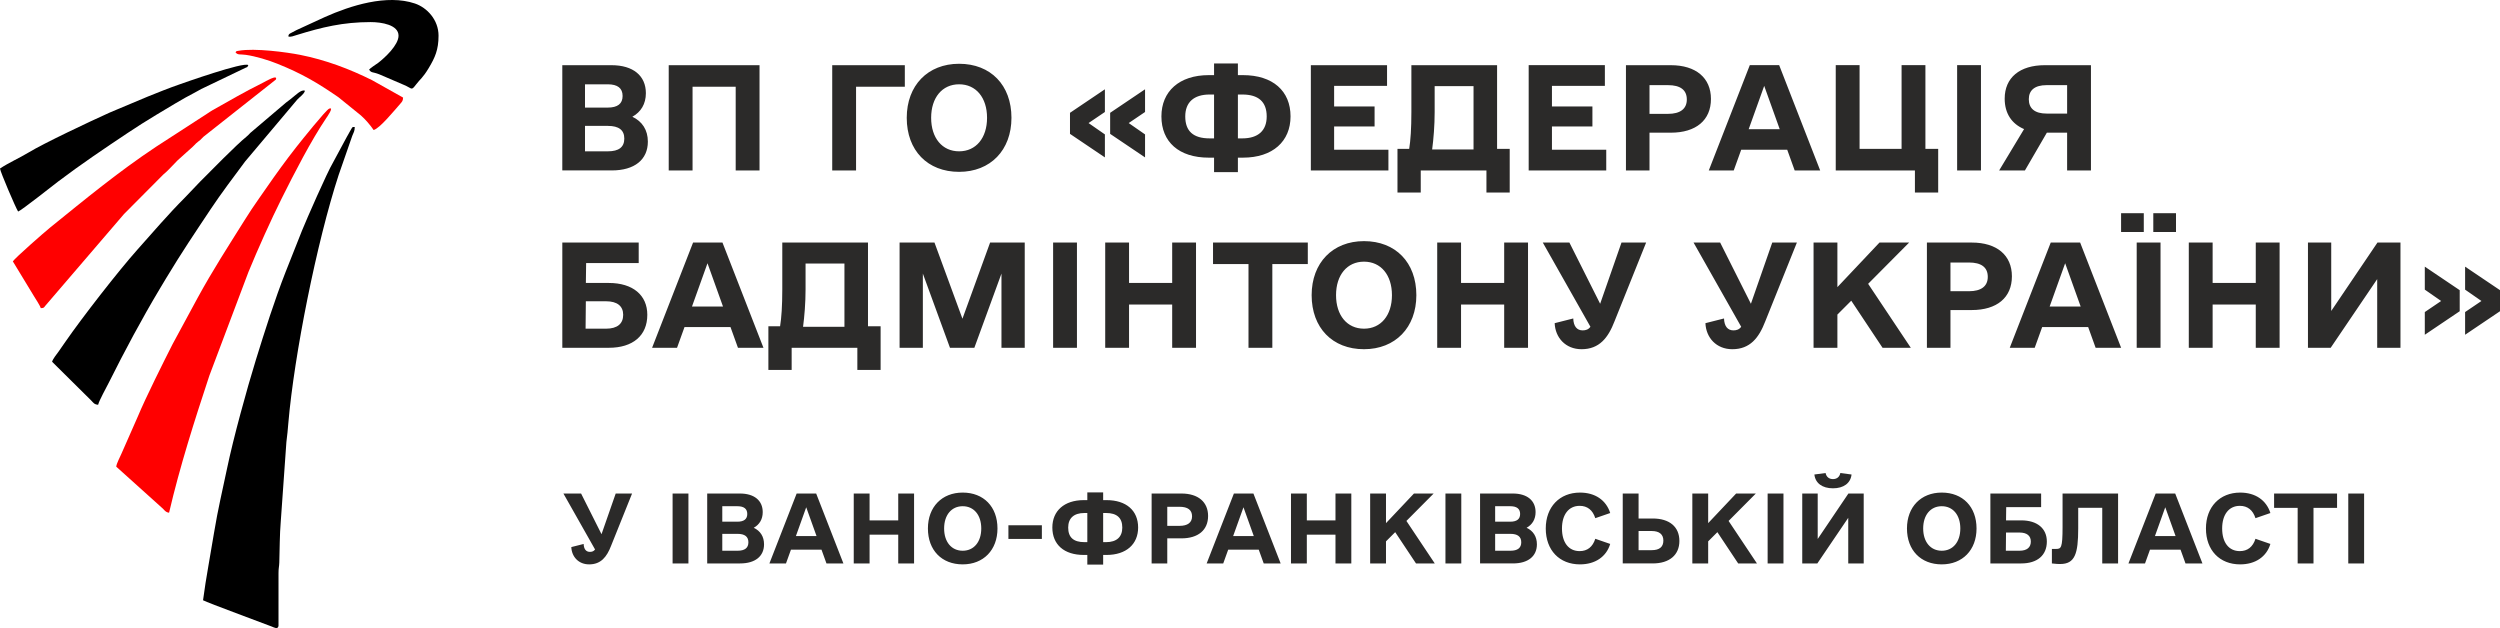 <?xml version="1.0" encoding="UTF-8"?>
<!DOCTYPE svg PUBLIC "-//W3C//DTD SVG 1.0//EN" "http://www.w3.org/TR/2001/REC-SVG-20010904/DTD/svg10.dtd">
<!-- Creator: CorelDRAW -->
<svg xmlns="http://www.w3.org/2000/svg" xml:space="preserve" width="397.759mm" height="99.929mm" version="1.0" style="shape-rendering:geometricPrecision; text-rendering:geometricPrecision; image-rendering:optimizeQuality; fill-rule:evenodd; clip-rule:evenodd"
viewBox="0 0 71202.67 17888.32"
 xmlns:xlink="http://www.w3.org/1999/xlink"
 xmlns:xodm="http://www.corel.com/coreldraw/odm/2003">
 <defs>
  <style type="text/css">
   <![CDATA[
    .fil0 {fill:black}
    .fil2 {fill:red}
    .fil1 {fill:red}
    .fil3 {fill:#2B2A29;fill-rule:nonzero}
   ]]>
  </style>
 </defs>
 <g id="Layer_x0020_1">
  <path class="fil0" d="M5782.8 17096.18c147.43,78.01 1682.12,640.48 1959.4,749.64 73.36,28.87 167.84,87.37 189.84,-17.61l0.21 -1506.21c-0.79,-138.16 19.06,-185.67 22.48,-299.97 12.26,-409.54 9.83,-783.47 41.17,-1162.7l160.75 -2268.45c25.4,-181.82 40.85,-370 55.94,-546 165.85,-1934.68 809.37,-5153.23 1431.9,-7059.59l388.38 -1116.43c35.55,-90.47 70.91,-132.56 70.91,-251.56 -71.73,5.96 -45.24,-37.56 -136.15,121.82 -39.94,70.05 -64.8,110.72 -100.19,179.26l-391.24 726.65c-147.95,242.99 -751.81,1616.82 -873.94,1920.7l-469.97 1185.33c-307.04,784.38 -591.47,1679.63 -842.01,2490.1 -261.8,846.91 -644.76,2242.26 -821.33,3091.19 -135.85,653.17 -258.45,1147.35 -372.9,1841.35 -53.79,326.35 -109.41,633.95 -162.76,955.11 -26.15,157.37 -55.12,331.62 -79.91,479.01l-70.58 488.36z"/>
  <path class="fil1" d="M3310.61 13291.15l1289.84 1160.86c68.54,52.36 106.94,141.49 214.97,150.48 307.27,-1318.87 722.59,-2619.38 1147.45,-3904.45l1112.62 -2950.39c266.53,-650.88 642.9,-1487.75 950.22,-2102.42 356.64,-713.28 831.16,-1638.44 1265.51,-2281.57 22.64,-33.55 238.21,-336.16 80.89,-267.46 -92.89,40.56 -788.04,907.9 -932.91,1092.25 -306.77,390.31 -578.2,766.86 -863.33,1178.92 -142.71,206.22 -274.85,390.26 -412.94,597.43 -70.76,106.17 -125,191.27 -193.56,300.9 -487.82,780.09 -897.52,1406.32 -1344.42,2224.14l-709.52 1311.25c-246.03,484.7 -765.75,1520.76 -990.5,2062.14l-466.82 1059.49c-34.05,83.06 -139.82,276.12 -147.5,368.44z"/>
  <path class="fil0" d="M1483.33 10303.01l1112.38 1101.84c65.93,67.11 86.1,114.12 198.95,123.5 28.12,-120.67 235.51,-492.49 300.97,-623.42 454.54,-909.1 937.94,-1814.98 1460.61,-2688.37 60.45,-101 114.98,-192.58 177.24,-295.72 449.14,-744.04 796.16,-1256.9 1272.92,-1973.21 282.48,-424.41 669.62,-939.62 974.05,-1347.66l1484.33 -1761.8c68.2,-77.44 193.17,-151.59 220.18,-252.76 -102.7,-49.26 -264.22,126.67 -408.21,236.7 -45.29,34.6 -86.46,62.99 -134.2,102.27l-1011.08 859.21c-44.27,44.65 -72.3,78.23 -120.1,116.37 -274.17,218.7 -1036.72,998.07 -1309.17,1270.52l-451.43 472.96c-427.06,424.56 -939.62,1019.78 -1343.25,1472.89 -539.82,606 -1574.35,1936.01 -2045.87,2619.09 -68.7,99.53 -122.76,181.25 -193.92,279.02 -53.06,72.91 -162.81,207.62 -184.4,288.55z"/>
  <path class="fil2" d="M365.45 7443.85l600.95 989.85c43.86,72.79 178.88,276.12 194.46,342.98 91.24,-2.02 88.34,-16.18 127.72,-65.75l2243.33 -2615.1 1114.73 -1120.99c131.09,-104.6 283.93,-281.76 410.2,-406.71l430.21 -386.68c38.38,-33.83 59.04,-60.86 96.47,-97.01 50.37,-48.65 69.21,-52.93 118.49,-96.49 38.76,-34.24 58.32,-62.15 97.08,-96.4l2056.41 -1624.07c75.22,-170.92 -328.86,69.44 -352.9,81.45 -636.24,318.14 -874.14,470.74 -1447.11,788.63 -55.03,30.52 -77.99,50.91 -131.27,83.7l-1487.14 963.57c-1075.11,715.56 -2008.11,1487.32 -2999.92,2288.44 -177.06,143.03 -1002.81,867.68 -1071.71,970.56z"/>
  <path class="fil0" d="M-0 4799.66c7.88,94.73 449.91,1126.74 515.92,1225.36 83.83,-22.38 1021.25,-765.45 1142.4,-856.88 650.43,-490.9 1297.96,-927.63 1974.73,-1378.86 266.37,-177.58 536.85,-350.25 815.71,-517.12 252.76,-151.26 800.19,-485.9 1061.56,-615.24 91.74,-45.4 134.49,-77.56 221.99,-121.98l1249.43 -599.34c82.34,-39.33 49.46,-2.77 90.9,-81.09 -124.32,-103.83 -1865.73,516.41 -1964.54,550.67 -312.25,108.28 -599.2,225.36 -900.79,346.06l-878.2 368.65c-74.22,30.41 -141.36,57.71 -211.63,89.33 -547.48,246.34 -1870.13,870.2 -2304.75,1134.85 -232.5,141.56 -576.36,297.3 -812.74,455.6z"/>
  <path class="fil0" d="M8212.02 1037.61c58.29,26.96 163.4,-16.84 239.19,-40.26 717.08,-221.47 1318.71,-368.19 2104.03,-368.19 312.19,0 795.39,77.96 795.39,386.95 0,264.63 -380.11,621.07 -580.03,774.31 -61.26,46.95 -222.13,143.64 -258.36,193.08 68.51,102.29 89.67,54.04 294.79,135.15l751.72 323.15c181.46,85.14 155.6,143.55 295.47,-40.71 114.44,-150.73 184.88,-178.1 355.35,-461.56 180.07,-299.43 280.44,-523.94 280.44,-923.42 0,-451.48 -328.77,-800.41 -674.11,-916.69 -799.44,-269.19 -1830.59,58.45 -2564.67,386.57l-809.63 372.75c-191.5,107.24 -219.95,90.79 -229.58,178.87z"/>
  <path class="fil2" d="M6707.19 1489.06c62.21,84.89 130.46,50.16 292.38,73.09 288.17,40.83 644.67,150.35 905.47,255.39 691.23,278.41 1132.29,536.9 1734.59,952.58l641.36 519.5c125.65,110.65 268.32,276.37 360.24,413.67 176.75,-47.2 597.34,-564.9 767.93,-758.39 45.68,-51.82 68.47,-75.97 70.48,-166.01l-881.39 -494.42c-639.55,-319.55 -1323.76,-578.02 -2051.18,-722 -371.27,-73.48 -1290.79,-200.1 -1753.38,-115.93 -75.86,13.82 -44.25,-1.99 -86.48,42.51z"/>
  <g id="_2485000026768">
   <path class="fil3" d="M18009.83 3325.02c243.15,-134.04 385.26,-363.05 385.26,-670.87 0,-497.74 -363.03,-797.45 -977.98,-797.45l-1402.31 0 0 2997.25 1410.4 0c647.91,0 1026.46,-307.81 1026.46,-819.69 0,-330.7 -158.28,-575.21 -441.83,-709.24zm-702.52 -924.12c283.57,0 425,111.17 425,332.08 0,220.92 -141.44,331.38 -425,331.38l-645.9 0 0 -663.46 645.9 0zm8.09 1908.83l-653.99 0 0 -724.08 653.99 0c307.81,0 465.43,117.9 465.43,361.71 0,243.83 -157.62,362.37 -465.43,362.37zm4316.71 -2453.72l-2586.39 0 0 2998.61 678.93 0 0 -2384.34 1228.54 0 0 2384.34 678.91 0 0 -2998.61zm4138.26 0l-2067.76 0 0 2998.61 678.91 0 0 -2384.34 1388.85 0 0 -614.27zm1545.75 3038.35c891.09,0 1491.22,-616.28 1491.22,-1539.04 0,-930.83 -592.04,-1539.05 -1491.22,-1539.05 -891.06,0 -1491.19,616.28 -1491.19,1539.05 0,930.81 592.04,1539.04 1491.19,1539.04zm0 -584.63c-480.87,0 -796.13,-378.53 -796.13,-954.41 0,-575.89 315.25,-954.43 796.13,-954.43 480.93,0 796.13,378.53 796.13,954.43 0,575.87 -315.2,954.41 -796.13,954.41zm3158.27 -497.07l994.17 670.16 0 -654.69 -465.43 -323.29 465.43 -315.22 0 -646.58 -994.17 670.18 0 599.45zm2137.82 -1269.63l-994.17 670.18 0 599.45 994.17 670.16 0 -654.69 -465.43 -323.29 465.43 -315.22 0 -646.58zm2786.43 -403.45l-142.13 0 0 -331.4 -678.91 0 0 331.4 -149.53 0c-844.64,0 -1349.81,465.41 -1349.81,1175.34 0,725.38 497.07,1175.31 1349.81,1175.31l149.53 0 0 412.9 678.91 0 0 -412.9 142.13 0c852,0 1357.16,-465.43 1357.16,-1175.31 0,-725.44 -505.17,-1175.34 -1357.16,-1175.34zm-947.03 1801.7c-466.05,0 -694.41,-205.4 -694.41,-624.35 0,-403.45 244.51,-625.05 694.41,-625.05l125.99 0 0 1249.4 -125.99 0zm930.85 0l-125.95 0 0 -1249.4 125.95 0c458,0 694.41,206.09 694.41,625.05 0,403.45 -244.51,624.35 -694.41,624.35zm2614.65 323.31l0 -663.43 1152.43 0 0 -568.48 -1152.43 0 0 -586.63 1507.42 0 0 -590.03 -2170.15 0 0 2998.61 2209.2 0 0 -590.03 -1546.47 0zm4641.4 -24.24l0 -2384.34 -2440.92 0 0 1332.92c0,466.79 -23.56,814.32 -62.65,1051.41l-333.39 0 0 1244.05 662.78 0 0 -629.77 1871.08 0 0 629.77 662.78 0 0 -1244.05 -359.68 0zm-1849.53 16.18c39.74,-300.43 71.39,-679.61 71.39,-1067.6l0 -734.8 1107.28 0 0 1802.4 -1178.67 0zm3412.1 8.06l0 -663.43 1152.45 0 0 -568.48 -1152.45 0 0 -586.63 1507.42 0 0 -590.03 -2170.15 0 0 2998.61 2209.21 0 0 -590.03 -1546.48 0zm3384.56 -2407.9l-1277 0 0 2997.93 670.82 0 0 -1075.65 606.18 0c717.33,0 1143.69,-354.94 1143.69,-960.48 0,-598.77 -426.37,-961.8 -1143.69,-961.8zm-78.78 1386.16l-527.4 0 0 -817.72 527.4 0c346.89,0 535.47,133.4 535.47,408.86 0,267.39 -188.59,408.86 -535.47,408.86zm3607.49 1611.77l726.06 0 -1167.93 -2998.61 -836.49 0 -1167.93 2998.61 710.56 0 212.86 -590.68 1310.01 0 212.86 590.68zm-1310.05 -1175.34l441.85 -1233.23 441.83 1233.23 -883.68 0zm5033.36 561.07l0 -2384.34 -678.93 0 0 2384.34 -1196.2 0 0 -2384.34 -678.93 0 0 2998.61 2254.99 0 0 629.77 662.78 0 0 -1244.05 -363.71 0zm903.23 614.27l678.93 0 0 -2998.61 -678.93 0 0 2998.61zm3811.57 -2997.93l-1311.39 0c-719.33,0 -1145.7,355.62 -1145.7,953.71 0,416.27 197.36,715.99 552.32,866.19l-709.9 1178.03 734.15 0 624.37 -1075.65 577.22 0 0 1075.65 678.93 0 0 -2997.93zm-1264.24 1378.07c-332.03,0 -505.83,-141.44 -505.83,-408.86 0,-259.28 173.8,-400.77 505.83,-400.77l585.31 0 0 809.63 -585.31 0zm-40949.27 4824.58l-653.31 0 7.41 -566.44 1497.27 0 0 -584.63 -2175.52 0 0 2997.25 1324.15 0c685.7,0 1096.56,-346.85 1096.56,-938.89 0,-559.71 -410.86,-907.29 -1096.56,-907.29zm-78.78 1301.97l-582.62 0 7.41 -780.63 575.21 0c323.29,0 488.32,141.44 488.32,385.95 0,252.55 -165.03,394.68 -488.32,394.68zm3757.67 544.89l726.08 0 -1167.93 -2998.61 -836.51 0 -1167.93 2998.61 710.56 0 212.86 -590.68 1310.01 0 212.86 590.68zm-1310.05 -1175.34l441.87 -1233.23 441.83 1233.23 -883.7 0zm5013.17 561.07l0 -2384.34 -2440.92 0 0 1332.92c0,466.79 -23.56,814.32 -62.65,1051.41l-333.39 0 0 1244.05 662.78 0 0 -629.77 1871.08 0 0 629.77 662.78 0 0 -1244.05 -359.68 0zm-1849.53 16.18c39.74,-300.43 71.37,-679.61 71.37,-1067.6l0 -734.8 1107.3 0 0 1802.4 -1178.67 0zm6313.73 -2400.52l-986.06 0 -788.04 2170.15 -796.81 -2170.15 -993.45 0 0 2998.61 662.73 0 0 -2114.23 772.57 2114.23 693.75 0 772.53 -2114.23 0 2114.23 662.77 0 0 -2998.61zm808.26 2998.61l678.93 0 0 -2998.61 -678.93 0 0 2998.61zm3391.29 -2998.61l0 1151.75 -1228.54 0 0 -1151.75 -678.91 0 0 2998.61 678.91 0 0 -1232.59 1228.54 0 0 1232.59 678.91 0 0 -2998.61 -678.91 0zm3862.74 0l-2699.54 0 0 614.27 1010.31 0 0 2384.34 678.91 0 0 -2384.34 1010.31 0 0 -614.27zm1600.31 3038.35c891.09,0 1491.22,-616.28 1491.22,-1539.02 0,-930.85 -592.04,-1539.07 -1491.22,-1539.07 -891.07,0 -1491.19,616.28 -1491.19,1539.07 0,930.8 592.04,1539.02 1491.19,1539.02zm0 -584.63c-480.89,0 -796.13,-378.53 -796.13,-954.39 0,-575.89 315.24,-954.44 796.13,-954.44 480.91,0 796.13,378.55 796.13,954.44 0,575.86 -315.22,954.39 -796.13,954.39zm3992.76 -2453.72l0 1151.75 -1228.53 0 0 -1151.75 -678.93 0 0 2998.61 678.93 0 0 -1232.59 1228.53 0 0 1232.59 678.93 0 0 -2998.61 -678.93 0zm3341.41 0l-608.19 1744.47 -876.27 -1744.47 -757.75 0 1357.2 2399.16c-55.24,78.8 -134.02,103.06 -220.92,103.06 -165.71,0 -260.69,-118.56 -268.1,-339.47l-529.39 134.02c16.18,410.18 307.79,741.58 765.8,741.58 505.17,0 757.75,-323.31 939.6,-796.81l899.85 -2241.54 -701.84 0zm4293.84 0l-608.19 1744.47 -876.27 -1744.47 -757.75 0 1357.2 2399.16c-55.24,78.8 -134.02,103.06 -220.92,103.06 -165.71,0 -260.69,-118.56 -268.1,-339.47l-529.39 134.02c16.18,410.18 307.79,741.58 765.8,741.58 505.17,0 757.75,-323.31 939.6,-796.81l899.85 -2241.54 -701.84 0zm3141.41 2998.61l804.9 0 -1215.76 -1822.59 1168.58 -1176.02 -844.59 0 -1199.58 1270.32 0 -1270.32 -678.93 0 0 2998.61 678.93 0 0 -946.98 394.68 -394.72 891.77 1341.7zm2539.92 -2997.93l-1277 0 0 2997.93 670.82 0 0 -1075.65 606.18 0c717.33,0 1143.69,-354.94 1143.69,-960.48 0,-598.77 -426.37,-961.8 -1143.69,-961.8zm-78.78 1386.16l-527.4 0 0 -817.72 527.4 0c346.89,0 535.47,133.4 535.47,408.86 0,267.39 -188.59,408.86 -535.47,408.86zm3607.49 1611.77l726.06 0 -1167.93 -2998.61 -836.49 0 -1167.93 2998.61 710.56 0 212.86 -590.68 1310.01 0 212.86 590.68zm-1310.05 -1175.34l441.87 -1233.23 441.81 1233.23 -883.68 0zm2034.75 -2122.32l646.6 0 0 -536.8 -646.6 0 0 536.8zm917.39 0l646.58 0 0 -536.8 -646.58 0 0 536.8zm-472.84 3297.66l678.93 0 0 -2998.61 -678.93 0 0 2998.61zm3391.29 -2998.61l0 1151.75 -1228.54 0 0 -1151.75 -678.93 0 0 2998.61 678.93 0 0 -1232.59 1228.54 0 0 1232.59 678.91 0 0 -2998.61 -678.91 0zm3466.7 0l-1317.46 1949.24 0 -1949.24 -662.75 0 0 2998.61 646.6 0 1325.51 -1956.65 0 1956.65 662.78 0 0 -2998.61 -654.69 0zm1347.75 1341.7l465.43 323.31 -465.43 315.2 0 646.6 994.13 -670.16 0 -599.45 -994.13 -670.18 0 654.67zm1147.7 -654.67l0 654.67 465.43 323.31 -465.43 315.2 0 646.6 994.17 -670.16 0 -599.45 -994.17 -670.18z"/>
   <path class="fil3" d="M17535.92 14055.85l-404.03 1158.87 -582.12 -1158.87 -503.39 0 901.62 1593.8c-36.7,52.34 -89.06,68.45 -146.77,68.45 -110.07,0 -173.16,-78.73 -178.1,-225.5l-351.68 89.04c10.74,272.49 204.48,492.62 508.76,492.62 335.57,0 503.36,-214.76 624.15,-529.31l597.8 -1489.09 -466.25 0zm1620.18 1992.02l451.03 0 0 -1992.02 -451.03 0 0 1992.02zm2311.05 -1016.15c161.52,-89.02 255.93,-241.16 255.93,-445.64 0,-330.65 -241.18,-529.76 -649.68,-529.76l-931.58 0 0 1991.13 936.95 0c430.45,0 681.9,-204.48 681.9,-544.57 0,-219.7 -105.15,-382.11 -293.52,-471.15zm-466.68 -613.86c188.37,0 282.32,73.81 282.32,220.58 0,146.75 -93.94,220.13 -282.32,220.13l-429.1 0 0 -440.7 429.1 0zm5.37 1268.02l-434.47 0 0 -481 434.47 0c204.48,0 309.17,78.3 309.17,240.28 0,161.99 -104.68,240.71 -309.17,240.71zm2532.97 361.99l482.32 0 -775.86 -1992.02 -555.7 0 -775.86 1992.02 472.03 0 141.42 -392.39 870.26 0 141.4 392.39zm-870.29 -780.77l293.54 -819.29 293.52 819.29 -587.06 0zm2914.19 -1211.25l0 765.12 -816.14 0 0 -765.12 -451.03 0 0 1992.02 451.03 0 0 -818.83 816.14 0 0 818.83 451.03 0 0 -1992.02 -451.03 0zm1835.87 2018.41c591.95,0 990.64,-409.4 990.64,-1022.38 0,-618.39 -393.32,-1022.4 -990.64,-1022.4 -591.97,0 -990.62,409.38 -990.62,1022.4 0,618.35 393.28,1022.38 990.62,1022.38zm0 -388.38c-319.48,0 -528.9,-251.46 -528.9,-634 0,-382.58 209.42,-634.02 528.9,-634.02 319.46,0 528.88,251.44 528.88,634.02 0,382.54 -209.42,634 -528.88,634zm1302.06 -336.47l953.03 0 0 -388.38 -953.03 0 0 388.38zm2792.91 -1105.19l-94.41 0 0 -220.11 -451.03 0 0 220.11 -99.33 0c-561.07,0 -896.66,309.2 -896.66,780.8 0,481.89 330.22,780.77 896.66,780.77l99.33 0 0 274.3 451.03 0 0 -274.3 94.41 0c566.01,0 901.58,-309.19 901.58,-780.77 0,-481.91 -335.57,-780.8 -901.58,-780.8zm-629.09 1196.93c-309.63,0 -461.31,-136.49 -461.31,-414.8 0,-268.01 162.42,-415.21 461.31,-415.21l83.65 0 0 830.01 -83.65 0zm618.35 0l-83.67 0 0 -830.01 83.67 0c304.24,0 461.33,136.92 461.33,415.21 0,268.03 -162.45,414.8 -461.33,414.8zm2145.06 -1384.84l-848.36 0 0 1991.56 445.66 0 0 -714.57 402.7 0c476.51,0 759.75,-235.81 759.75,-638.04 0,-397.76 -283.25,-638.94 -759.75,-638.94zm-52.34 920.83l-350.36 0 0 -543.19 350.36 0c230.44,0 355.69,88.57 355.69,271.58 0,177.67 -125.25,271.61 -355.69,271.61zm2396.51 1070.73l482.31 0 -775.86 -1992.02 -555.7 0 -775.86 1992.02 472.03 0 141.42 -392.39 870.26 0 141.42 392.39zm-870.31 -780.77l293.56 -819.29 293.5 819.29 -587.06 0zm2914.19 -1211.25l0 765.12 -816.14 0 0 -765.12 -451.02 0 0 1992.02 451.02 0 0 -818.83 816.14 0 0 818.83 451.03 0 0 -1992.02 -451.03 0zm2293.15 1992.02l534.7 0 -807.62 -1210.79 776.29 -781.23 -561.07 0 -796.92 843.89 0 -843.89 -451.03 0 0 1992.02 451.03 0 0 -629.09 262.18 -262.21 592.43 891.31zm838.95 0l451.03 0 0 -1992.02 -451.03 0 0 1992.02zm2311.05 -1016.15c161.52,-89.02 255.93,-241.16 255.93,-445.64 0,-330.65 -241.18,-529.76 -649.68,-529.76l-931.58 0 0 1991.13 936.95 0c430.45,0 681.9,-204.48 681.9,-544.57 0,-219.7 -105.15,-382.11 -293.52,-471.15zm-466.66 -613.86c188.37,0 282.3,73.81 282.3,220.58 0,146.75 -93.93,220.13 -282.3,220.13l-429.12 0 0 -440.7 429.12 0zm5.37 1268.02l-434.49 0 0 -481 434.49 0c204.46,0 309.15,78.3 309.15,240.28 0,161.99 -104.68,240.71 -309.15,240.71zm1982.59 388.38c430.02,0 749.93,-215.22 860,-582.12l-424.65 -146.73c-73.34,230.87 -225.5,351.22 -445.63,351.22 -315.02,0 -503.39,-246.51 -503.39,-644.74 0,-398.23 193.74,-644.76 503.39,-644.76 220.13,0 372.29,120.78 445.63,351.22l424.65 -146.73c-115.44,-366.92 -429.98,-582.12 -860,-582.12 -582.12,0 -975.41,408.95 -975.41,1022.4 0,618.35 388.38,1022.38 975.41,1022.38zm2070.78 -1306.5l-402.7 0 0 -711.9 -451.03 0 0 1991.59 853.73 0c476.51,0 759.75,-241.18 759.75,-639.87 0,-404.01 -283.25,-639.82 -759.75,-639.82zm-31.33 902.01l-371.37 0 0 -545.85 371.37 0c219.7,0 334.68,94.86 334.68,272.94 0,183.9 -114.98,272.92 -334.68,272.92zm2465.41 378.1l534.7 0 -807.62 -1210.79 776.29 -781.23 -561.07 0 -796.92 843.89 0 -843.89 -451.03 0 0 1992.02 451.03 0 0 -629.09 262.18 -262.21 592.43 891.31zm838.95 0l451.03 0 0 -1992.02 -451.03 0 0 1992.02zm1860.91 -2140.12c303.83,0 502.48,-146.77 528.9,-393.28l-319.51 -42.07c-21.02,115.43 -104.67,173.16 -209.39,173.16 -104.7,0 -188.8,-57.73 -209.85,-173.16l-319.46 42.07c25.96,246.51 225.07,393.28 529.31,393.28zm439.83 148.09l-874.73 1294.92 0 -1294.92 -440.29 0 0 1992.02 429.55 0 880.57 -1299.81 0 1299.81 440.29 0 0 -1992.02 -435.39 0zm2658.28 2018.41c591.95,0 990.64,-409.4 990.64,-1022.38 0,-618.39 -393.32,-1022.4 -990.64,-1022.4 -591.97,0 -990.62,409.38 -990.62,1022.4 0,618.35 393.28,1022.38 990.62,1022.38zm0 -388.38c-319.48,0 -528.9,-251.46 -528.9,-634 0,-382.58 209.42,-634.02 528.9,-634.02 319.46,0 528.88,251.44 528.88,634.02 0,382.54 -209.42,634 -528.88,634zm2264.94 -864.9l-434.03 0 4.94 -376.28 994.67 0 0 -388.38 -1445.27 0 0 1991.13 879.69 0c455.51,0 728.43,-230.44 728.43,-623.76 0,-371.8 -272.92,-602.71 -728.43,-602.71zm-52.34 864.9l-387.05 0 4.94 -518.57 382.11 0c214.76,0 324.38,93.96 324.38,256.38 0,167.8 -109.63,262.2 -324.38,262.2zm2809.49 -1630.03l-1581.26 0 0 948.61c0,614.33 -41.6,629.97 -193.74,629.97l-110.09 0 0 413.44c136.05,16.11 183.48,16.11 235.81,16.11 419.28,0 513.69,-288.13 513.69,-1017.47l0 -582.59 684.57 0 0 1583.95 451.03 0 0 -1992.02zm1920.42 1992.02l482.31 0 -775.86 -1992.02 -555.7 0 -775.86 1992.02 472.05 0 141.4 -392.39 870.27 0 141.4 392.39zm-870.31 -780.77l293.56 -819.29 293.5 819.29 -587.06 0zm2427.84 807.15c430.02,0 749.91,-215.22 860,-582.12l-424.65 -146.73c-73.36,230.87 -225.5,351.22 -445.63,351.22 -315.02,0 -503.39,-246.51 -503.39,-644.74 0,-398.23 193.74,-644.76 503.39,-644.76 220.13,0 372.27,120.78 445.63,351.22l424.65 -146.73c-115.46,-366.92 -429.98,-582.12 -860,-582.12 -582.12,0 -975.41,408.95 -975.41,1022.4 0,618.35 388.38,1022.38 975.41,1022.38zm2758.93 -2018.41l-1793.34 0 0 408.07 671.16 0 0 1583.95 451.02 0 0 -1583.95 671.16 0 0 -408.07zm319.46 1992.02l451.03 0 0 -1992.02 -451.03 0 0 1992.02z"/>
  </g>
 </g>
</svg>
